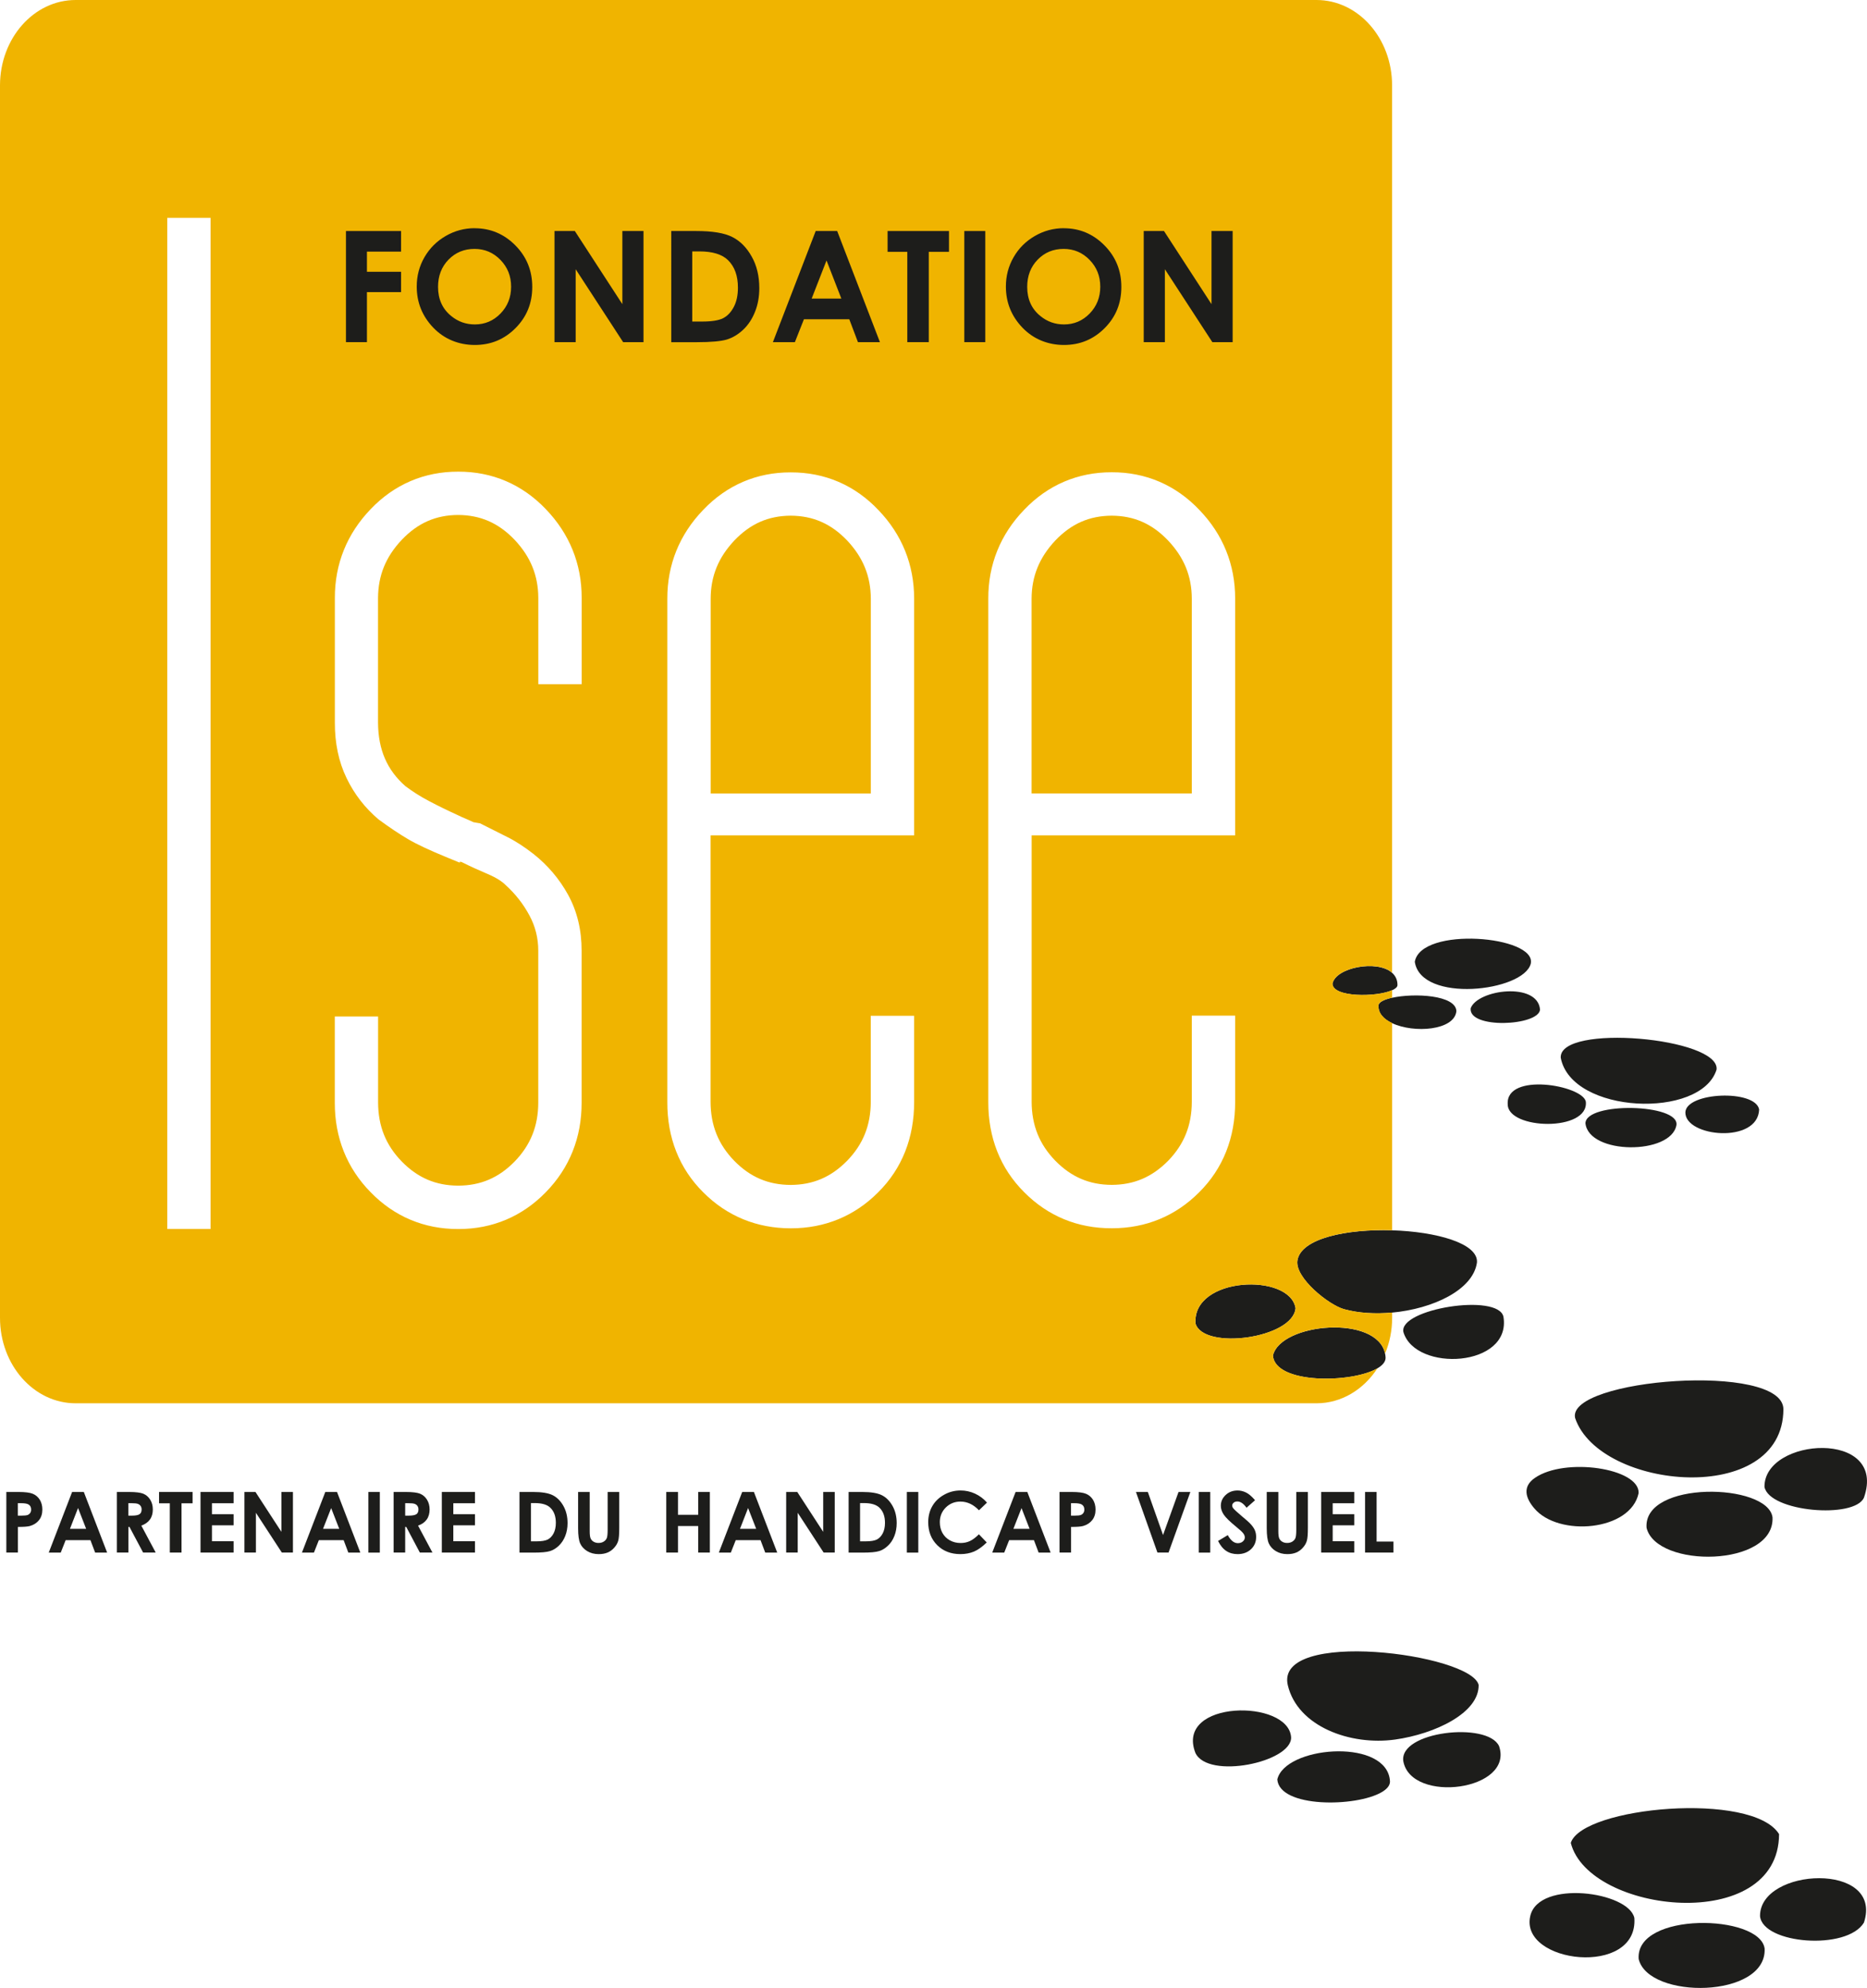 <svg xmlns="http://www.w3.org/2000/svg" id="Calque_2" data-name="Calque 2" viewBox="0 0 336.32 357.97"><defs><style>.cls-1 { fill: #1d1d1b; } .cls-2 { fill: #f0b400; }</style></defs><g id="Calque_1-2" data-name="Calque 1"><path class="cls-1" d="M242.12 235.75c2.6.71 5.63.89 8.65.61 7.35-.68 14.61-4.07 15.29-9.04.23-3.46-7.39-5.53-15.29-5.78-8.07-.25-16.44 1.41-17.06 5.45-.47 3.11 5.66 8.01 8.41 8.76m33.63-62.22c1.1-5.02-19.77-6.79-20.89-.34 1.12 7.5 19.59 5.39 20.89.34zm44.73 156.74c-4.78-7.74-35.44-4.93-37.52 1.58 3.23 12.74 37.45 16.54 37.52-1.58zm-23.87-55.15c1.79 7.33 23.08 7.09 22.69-1.88-.83-6.23-23.35-6.69-22.69 1.88zm21.24-7.37c.9 4.52 16.24 5.79 17.92 1.93 4.29-12.31-18-10.89-17.92-1.93zm-67.08-88.09c-1.41.31-2.38.78-2.45 1.35-.1 1.42.92 2.51 2.45 3.23 3.93 1.86 11.23 1.32 11.58-2.16-.09-2.91-7.58-3.29-11.58-2.41zm52.83 20.63c-.09 4.46 13.07 5.73 13.29-.51-.7-3.65-13.12-3.14-13.29.51zM301.99 202.6c.59-3.88-16.31-4.23-16.39-.33.62 5.69 15.43 5.72 16.39.33zM309.22 192.6c.66-5.76-28.4-8.35-28.07-2.13 1.92 10.15 25.29 11.1 28.07 2.13zm-25.48 62.74c4.36 12.95 37.47 16.08 37.52-1.58-.05-8.55-39.11-5.49-37.52 1.58zM285.67 198.37c-.59-2.96-14.48-5.35-14.07.5.04 4.57 14.64 4.96 14.07-.5zm-32.86 41.5c2.18 7.27 19.5 6.35 18.02-2.76-.92-4.31-18.93-1.43-18.02 2.76zm42.37 28.98c.15-4.5-13.31-6.47-18.69-2.72-2.31 1.58-1.66 3.66-.11 5.47 4.34 5.2 17.38 4.12 18.8-2.74zM277.42 181.8c-.41-5.03-11.22-3.64-12.49-.25-.45 3.8 12.25 3.2 12.49.25zm39.63 163.24c.5 5.03 15.67 6.24 18.72 1.16 3.57-11-18.79-9.93-18.72-1.16zM275.67 344.98c-2.04 8.61 19.5 11.1 18.74.38-1.04-4.75-17.18-6.92-18.74-.38zM252.8 317.19c1.49 7.65 19.97 5.24 17.24-2.77-2.07-4.46-18.15-2.65-17.24 2.77zM232.58 312.87c-.38-6.97-20.96-6.82-17.24 2.78 2.28 4.83 17.31 1.68 17.24-2.78zM266.36 303.4c-1.38-5.63-36.82-10.2-34.37.08 1.77 7.41 11.26 10.89 19.33 9.76 7.13-1 15.16-4.78 15.04-9.85zM250.77 178.32c.59-.27.97-.58.97-.95.0-.94-.37-1.66-.97-2.2-2.7-2.4-10.17-.95-10.74 1.96.01 2.5 7.95 2.45 10.74 1.18zM229.3 244.08c.37 5.19 14.22 5.02 18.82 2.32.92-.54 1.48-1.18 1.48-1.91-.01-.25-.04-.5-.09-.74-1.47-7.07-18.79-5.54-20.2.33zM233.38 235.57c-1.01-6.39-18.63-5.74-18.02 2.76 1.45 4.85 17.53 2.7 18.02-2.76z"/><g><g><path class="cls-2" d="M250.77 175.17V15.39c0-8.5-6.09-15.39-13.62-15.39H13.62C6.1.0.0 6.89.0 15.39V237.3c0 8.5 6.1 15.39 13.62 15.39h223.54c4.51.0 8.49-2.49 10.97-6.3-4.6 2.7-18.45 2.88-18.82-2.32 1.41-5.86 18.74-7.4 20.2-.33.81-1.96 1.27-4.15 1.27-6.45v-.94c-3.02.28-6.05.11-8.65-.61-2.75-.75-8.88-5.65-8.41-8.76.62-4.04 8.99-5.7 17.06-5.45v-37.31c-1.53-.72-2.55-1.81-2.45-3.23.07-.57 1.04-1.03 2.45-1.35v-1.34c-2.79 1.27-10.72 1.32-10.74-1.18.56-2.91 8.04-4.36 10.74-1.96zM37.93 221.3h-7.8V39.23h7.8V221.3zm66.84-98.1h-7.8v-15.52c-.02-4.04-1.38-7.41-4.27-10.48-2.91-3.04-6.15-4.44-10.16-4.47-4.02.02-7.26 1.43-10.16 4.47-2.9 3.07-4.26 6.44-4.28 10.48v22.46c.03 4.91 1.66 8.56 4.95 11.44 1.3.97 2.71 1.87 4.28 2.69 1.59.84 3.33 1.69 5.26 2.57.28.14.72.35 1.32.59.56.24 1.01.45 1.38.62.2.03.5.09.9.16l.27.04.26.13c1.72.86 3.26 1.63 4.64 2.33 1.52.75 3.07 1.77 4.7 3.03 2.6 2.05 4.71 4.53 6.29 7.41 1.62 2.96 2.43 6.35 2.42 10.04v27.37c.02 6.26-2.18 11.77-6.46 16.13-4.24 4.35-9.6 6.62-15.68 6.62h-.09c-6.12.02-11.52-2.25-15.77-6.62-4.28-4.35-6.48-9.86-6.46-16.13v-15.52h7.8v15.52c.02 4.23 1.39 7.63 4.26 10.59 2.89 2.95 6.14 4.33 10.17 4.35 4.02-.02 7.27-1.39 10.17-4.35 2.86-2.96 4.24-6.37 4.25-10.59v-27.37c0-2.29-.53-4.38-1.59-6.35-1.11-2.06-2.52-3.87-4.33-5.51-.62-.62-1.67-1.3-3.15-1.93-1.56-.66-3.15-1.38-4.77-2.19-.09.0-.19-.02-.3-.05v.18l-2.53-1.04c-2.98-1.23-5.22-2.27-6.81-3.21-1.53-.9-3.26-2.05-5.29-3.54-2.43-2.05-4.37-4.55-5.76-7.44-1.43-2.95-2.12-6.3-2.11-9.97v-22.46c-.02-6.11 2.18-11.56 6.44-15.99 4.25-4.46 9.66-6.78 15.79-6.76 6.12-.02 11.53 2.3 15.78 6.76 4.26 4.43 6.47 9.88 6.45 15.99v15.52zm59.9 27.23H128v47.99c.02 4.23 1.39 7.64 4.26 10.6 2.89 2.95 6.14 4.33 10.17 4.35 4.02-.02 7.27-1.4 10.17-4.35 2.87-2.96 4.24-6.36 4.26-10.59v-15.52h7.81v15.52c.01 6.43-2.17 12-6.48 16.27-4.24 4.27-9.61 6.48-15.69 6.48h-.06c-6.1.01-11.5-2.2-15.76-6.48-4.31-4.28-6.5-9.84-6.47-16.27v-90.61c-.02-6.11 2.18-11.56 6.45-15.99 4.25-4.47 9.66-6.79 15.78-6.77 6.13-.02 11.54 2.3 15.78 6.77 4.26 4.42 6.46 9.88 6.45 15.99v42.62zm35.59 70.74c-6.11.03-11.5-2.19-15.75-6.48-4.31-4.28-6.5-9.85-6.48-16.27V107.8c-.02-6.11 2.18-11.57 6.45-15.99 4.25-4.47 9.66-6.78 15.78-6.77 6.13-.02 11.53 2.3 15.78 6.77 4.27 4.42 6.47 9.88 6.46 15.99v42.63h-36.66v47.99c.02 4.22 1.39 7.63 4.26 10.59 2.9 2.95 6.15 4.33 10.17 4.35 4.03-.02 7.27-1.41 10.17-4.35 2.86-2.96 4.24-6.37 4.25-10.59v-15.53h7.81v15.53c.01 6.42-2.17 11.99-6.48 16.27-4.24 4.27-9.6 6.48-15.67 6.48-.03.0-.06.0-.09.0zm15.1 17.16c-.61-8.5 17.01-9.15 18.02-2.76-.49 5.45-16.57 7.6-18.02 2.76z"/><path class="cls-2" d="M214.69 142.88V107.8c-.01-4.04-1.38-7.41-4.28-10.48-2.9-3.03-6.14-4.44-10.15-4.46-4.01.02-7.25 1.43-10.15 4.46-2.89 3.08-4.26 6.45-4.28 10.48h0v35.08h28.85z"/><path class="cls-2" d="M142.44 92.86c-4.01.02-7.25 1.43-10.15 4.46-2.9 3.08-4.26 6.45-4.27 10.49v35.08h28.85v-35.08c-.02-4.04-1.38-7.41-4.27-10.49-2.91-3.03-6.15-4.44-10.16-4.46z"/></g><path class="cls-1" d="M295.19 352.77c1.79 7.33 23.08 7.09 22.69-1.88-.83-6.23-23.35-6.69-22.69 1.88"/></g><path class="cls-1" d="M230.09 320.4c.37 5.19 14.22 5.02 18.82 2.31.92-.54 1.48-1.18 1.48-1.9-.01-.26-.04-.5-.09-.74-1.47-7.07-18.79-5.54-20.2.33"/><g><path class="cls-1" d="M1.14 268.66h2.2c1.19.0 2.05.11 2.58.33.53.22.94.58 1.25 1.07.3.49.46 1.08.46 1.77.0.76-.2 1.4-.6 1.9-.4.5-.94.86-1.62 1.05-.4.12-1.13.17-2.19.17v4.62H1.14v-10.92M3.22 272.92h.66c.52.0.88-.04 1.08-.11s.36-.2.48-.37.17-.38.17-.62c0-.42-.16-.73-.49-.92-.24-.14-.68-.22-1.32-.22h-.59v2.24z"/><path class="cls-1" d="M12.99 268.66h2.11l4.2 10.92h-2.16l-.85-2.25h-4.46l-.89 2.25H8.78l4.21-10.92M14.06 271.55l-1.46 3.75h2.92l-1.46-3.75z"/><path class="cls-1" d="M21.05 268.66h2.2c1.21.0 2.07.11 2.58.32.51.22.92.57 1.23 1.07s.47 1.09.47 1.77-.17 1.32-.52 1.8c-.34.48-.86.85-1.55 1.1l2.59 4.85h-2.27l-2.46-4.62h-.19v4.62h-2.08v-10.92M23.13 272.92h.65c.66.0 1.12-.09 1.36-.26.25-.17.37-.46.37-.86.0-.24-.06-.45-.18-.62-.12-.18-.29-.3-.5-.38s-.59-.12-1.14-.12h-.57v2.24z"/><polyline class="cls-1" points="28.65 268.66 34.69 268.66 34.69 270.7 32.7 270.7 32.7 279.57 30.59 279.57 30.59 270.7 28.65 270.7 28.65 268.66"/><polyline class="cls-1" points="36.12 268.66 42.08 268.66 42.08 270.69 38.18 270.69 38.18 272.66 42.08 272.66 42.08 274.66 38.18 274.66 38.18 277.53 42.08 277.53 42.08 279.57 36.12 279.57 36.12 268.66"/><polyline class="cls-1" points="44.03 268.66 46.02 268.66 50.69 275.84 50.69 268.66 52.77 268.66 52.77 279.57 50.77 279.57 46.1 272.41 46.1 279.57 44.03 279.57 44.03 268.66"/><path class="cls-1" d="M58.6 268.66h2.11l4.2 10.92h-2.16l-.85-2.25h-4.46l-.89 2.25h-2.16l4.21-10.92M59.66 271.55l-1.47 3.75h2.92l-1.46-3.75z"/><rect class="cls-1" x="66.36" y="268.66" width="2.06" height="10.92"/><path class="cls-1" d="M70.91 268.66h2.2c1.21.0 2.07.11 2.58.32.51.22.92.57 1.23 1.07s.47 1.09.47 1.77-.17 1.32-.52 1.8c-.34.48-.86.85-1.56 1.1l2.59 4.85h-2.27l-2.45-4.62h-.19v4.62h-2.08v-10.92M72.99 272.92h.65c.66.0 1.12-.09 1.37-.26s.37-.46.37-.86c0-.24-.06-.45-.18-.62-.12-.18-.29-.3-.5-.38s-.59-.12-1.14-.12h-.57v2.24z"/><polyline class="cls-1" points="79.59 268.66 85.56 268.66 85.56 270.69 81.66 270.69 81.66 272.66 85.56 272.66 85.56 274.66 81.66 274.66 81.66 277.53 85.56 277.53 85.56 279.57 79.59 279.57 79.59 268.66"/><path class="cls-1" d="M93.58 268.66h2.46c1.59.0 2.77.2 3.54.59.77.39 1.41 1.03 1.91 1.92.5.89.75 1.92.75 3.1.0.84-.14 1.62-.42 2.32-.28.71-.67 1.29-1.16 1.75-.49.47-1.02.79-1.6.97-.57.18-1.57.27-2.98.27h-2.5v-10.92m2.06 2v6.89h.96c.95.0 1.64-.11 2.07-.33.43-.22.78-.59 1.05-1.1.27-.52.41-1.15.41-1.9.0-1.16-.32-2.06-.97-2.7-.58-.58-1.52-.86-2.81-.86h-.7z"/><path class="cls-1" d="M104.14 268.66h2.09v7.06c0 .61.05 1.04.16 1.29s.28.45.53.6c.25.15.54.23.89.23.37.0.68-.08.95-.25s.45-.38.55-.64.15-.75.15-1.49v-6.8h2.09v6.51c0 1.1-.06 1.86-.19 2.29-.12.43-.36.84-.71 1.23-.35.4-.75.69-1.21.88s-.98.28-1.59.28c-.79.0-1.48-.18-2.07-.54-.59-.36-1.01-.82-1.26-1.37s-.38-1.47-.38-2.77v-6.51"/><polyline class="cls-1" points="120.02 268.66 122.13 268.66 122.13 272.77 125.77 272.77 125.77 268.66 127.87 268.66 127.87 279.57 125.77 279.57 125.77 274.79 122.13 274.79 122.13 279.57 120.02 279.57 120.02 268.66"/><path class="cls-1" d="M133.7 268.66h2.11l4.2 10.92h-2.16l-.85-2.25h-4.46l-.89 2.25h-2.16l4.21-10.92M134.76 271.55l-1.46 3.75h2.92l-1.46-3.75z"/><polyline class="cls-1" points="141.62 268.66 143.62 268.66 148.29 275.84 148.29 268.66 150.37 268.66 150.37 279.57 148.37 279.57 143.7 272.41 143.7 279.57 141.62 279.57 141.62 268.66"/><path class="cls-1" d="M152.87 268.66h2.46c1.59.0 2.77.2 3.54.59.77.39 1.41 1.03 1.91 1.92.5.89.75 1.92.75 3.1.0.84-.14 1.62-.42 2.32-.28.71-.66 1.29-1.16 1.75-.49.47-1.02.79-1.6.97-.57.18-1.57.27-2.98.27h-2.5v-10.92M154.93 270.66v6.89h.96c.95.0 1.64-.11 2.07-.33.43-.22.78-.59 1.05-1.1.27-.52.41-1.15.41-1.9.0-1.16-.32-2.06-.97-2.7-.58-.58-1.52-.86-2.81-.86h-.71z"/><rect class="cls-1" x="163.36" y="268.66" width="2.06" height="10.92"/><path class="cls-1" d="M177.8 270.57l-1.45 1.39c-.99-1.04-2.1-1.57-3.34-1.57-1.04.0-1.92.36-2.64 1.07-.71.71-1.07 1.59-1.07 2.64.0.73.16 1.37.47 1.94.32.56.76 1.01 1.34 1.33s1.22.48 1.93.48c.6.0 1.15-.11 1.65-.34.5-.23 1.05-.63 1.65-1.23l1.41 1.47c-.81.79-1.57 1.33-2.29 1.64-.72.3-1.54.46-2.46.46-1.7.0-3.09-.54-4.17-1.61-1.08-1.08-1.62-2.45-1.62-4.14.0-1.09.25-2.06.74-2.9.49-.85 1.2-1.53 2.12-2.04.92-.52 1.91-.77 2.97-.77.9.0 1.77.19 2.6.57.83.38 1.55.92 2.16 1.62"/><path class="cls-1" d="M182.95 268.66h2.11l4.2 10.92h-2.16l-.85-2.25h-4.46l-.89 2.25h-2.16l4.21-10.92M184.02 271.55l-1.47 3.75h2.92l-1.46-3.75z"/><path class="cls-1" d="M190.86 268.66h2.2c1.19.0 2.05.11 2.58.33.53.22.94.58 1.25 1.07.3.49.46 1.08.46 1.77.0.76-.2 1.4-.6 1.9s-.94.86-1.62 1.05c-.4.12-1.13.17-2.19.17v4.62h-2.08v-10.92M192.94 272.92h.66c.52.0.88-.04 1.08-.11.2-.07.36-.2.48-.37.12-.17.17-.38.17-.62.0-.42-.16-.73-.49-.92-.24-.14-.68-.22-1.32-.22h-.59v2.24z"/><polyline class="cls-1" points="204.63 268.66 206.77 268.66 209.51 276.41 212.3 268.66 214.43 268.66 210.5 279.57 208.5 279.57 204.63 268.66"/><rect class="cls-1" x="215.95" y="268.66" width="2.06" height="10.92"/><path class="cls-1" d="M226.09 270.14l-1.54 1.36c-.54-.75-1.09-1.13-1.65-1.13-.27.0-.5.07-.67.22-.17.15-.26.31-.26.49s.06.36.19.52c.17.22.68.69 1.52 1.4.79.66 1.27 1.08 1.44 1.26.42.43.72.83.9 1.22.18.39.26.81.26 1.27.0.9-.31 1.64-.93 2.22-.62.58-1.43.88-2.42.88-.78.0-1.46-.19-2.03-.57-.58-.38-1.07-.98-1.48-1.8l1.75-1.05c.53.96 1.13 1.45 1.81 1.45.36.0.66-.1.9-.31s.36-.45.36-.72c0-.25-.09-.5-.28-.74-.18-.25-.59-.62-1.21-1.13-1.19-.97-1.96-1.72-2.31-2.25s-.52-1.05-.52-1.58c0-.76.29-1.41.87-1.95.58-.54 1.29-.81 2.14-.81.55.0 1.06.13 1.56.38.49.25 1.03.71 1.6 1.38"/><path class="cls-1" d="M228.19 268.66h2.09v7.06c0 .61.05 1.04.16 1.29.11.25.28.45.53.6.24.15.54.23.89.23.37.0.68-.08.95-.25.26-.17.45-.38.55-.64.1-.26.15-.75.15-1.49v-6.8h2.09v6.51c0 1.1-.06 1.86-.19 2.29-.12.43-.36.84-.71 1.23-.35.4-.75.69-1.21.88s-.98.28-1.59.28c-.79.0-1.48-.18-2.07-.54s-1.01-.82-1.26-1.37-.38-1.47-.38-2.77v-6.51"/><polyline class="cls-1" points="238 268.66 243.96 268.66 243.96 270.69 240.07 270.69 240.07 272.66 243.96 272.66 243.96 274.66 240.07 274.66 240.07 277.53 243.96 277.53 243.96 279.57 238 279.57 238 268.66"/></g><polyline class="cls-1" points="245.9 268.66 247.98 268.66 247.98 277.59 251.01 277.59 251.01 279.57 245.9 279.57 245.9 268.66"/><g><polyline class="cls-1" points="62.32 41.6 72.25 41.6 72.25 45.31 66.1 45.31 66.1 48.94 72.25 48.94 72.25 52.6 66.1 52.6 66.1 61.61 62.32 61.61 62.32 41.6"/><path class="cls-1" d="M85.51 41.1c2.83.0 5.27 1.02 7.31 3.07s3.06 4.55 3.06 7.5-1.01 5.4-3.02 7.42c-2.01 2.02-4.45 3.03-7.32 3.03s-5.5-1.04-7.49-3.12-2.98-4.54-2.98-7.4c0-1.91.46-3.67 1.39-5.28s2.2-2.88 3.82-3.82c1.62-.94 3.37-1.41 5.23-1.41M85.47 44.82c-1.85.0-3.41.64-4.67 1.93s-1.89 2.93-1.89 4.91c0 2.21.79 3.97 2.38 5.25 1.23 1.01 2.65 1.51 4.25 1.51 1.81.0 3.35-.65 4.62-1.96 1.27-1.31 1.91-2.91 1.91-4.83s-.64-3.51-1.92-4.83-2.84-1.98-4.67-1.98z"/><polyline class="cls-1" points="99.89 41.6 103.55 41.6 112.11 54.77 112.11 41.6 115.92 41.6 115.92 61.61 112.25 61.61 103.7 48.48 103.7 61.61 99.89 61.61 99.89 41.6"/><path class="cls-1" d="M120.92 41.6h4.52c2.91.0 5.07.36 6.48 1.08 1.42.72 2.58 1.89 3.49 3.52.92 1.62 1.37 3.52 1.37 5.69.0 1.54-.25 2.96-.77 4.25-.51 1.29-1.22 2.37-2.12 3.22s-1.88 1.44-2.93 1.77c-1.05.32-2.87.49-5.46.49h-4.58V41.61M124.7 45.27V57.9h1.77c1.74.0 3-.2 3.79-.6.78-.4 1.42-1.07 1.92-2.02.5-.94.75-2.1.75-3.49.0-2.12-.59-3.77-1.78-4.94-1.07-1.05-2.79-1.58-5.15-1.58h-1.29z"/><path class="cls-1" d="M146.94 41.6h3.87l7.7 20.01h-3.96l-1.56-4.12h-8.17l-1.63 4.12h-3.96l7.71-20.01M148.89 46.9l-2.68 6.87h5.35l-2.67-6.87z"/><polyline class="cls-1" points="159.89 41.6 170.95 41.6 170.95 45.35 167.31 45.35 167.31 61.61 163.44 61.61 163.44 45.35 159.89 45.35 159.89 41.6"/><rect class="cls-1" x="173.71" y="41.6" width="3.78" height="20.01"/><path class="cls-1" d="M191.64 41.1c2.83.0 5.27 1.02 7.3 3.07 2.04 2.05 3.06 4.55 3.06 7.5s-1 5.4-3.01 7.42-4.45 3.03-7.32 3.03-5.5-1.04-7.49-3.12-2.98-4.54-2.98-7.4c0-1.91.46-3.67 1.39-5.28.92-1.61 2.2-2.88 3.82-3.82s3.37-1.41 5.24-1.41M191.6 44.82c-1.86.0-3.41.64-4.67 1.93s-1.89 2.93-1.89 4.91c0 2.21.79 3.97 2.38 5.25 1.23 1.01 2.65 1.51 4.25 1.51 1.81.0 3.34-.65 4.62-1.96 1.27-1.31 1.91-2.91 1.91-4.83s-.64-3.51-1.92-4.83-2.84-1.98-4.67-1.98z"/><polyline class="cls-1" points="206.03 41.6 209.68 41.6 218.24 54.77 218.24 41.6 222.05 41.6 222.05 61.61 218.39 61.61 209.84 48.48 209.84 61.61 206.03 61.61 206.03 41.6"/></g></g></svg>